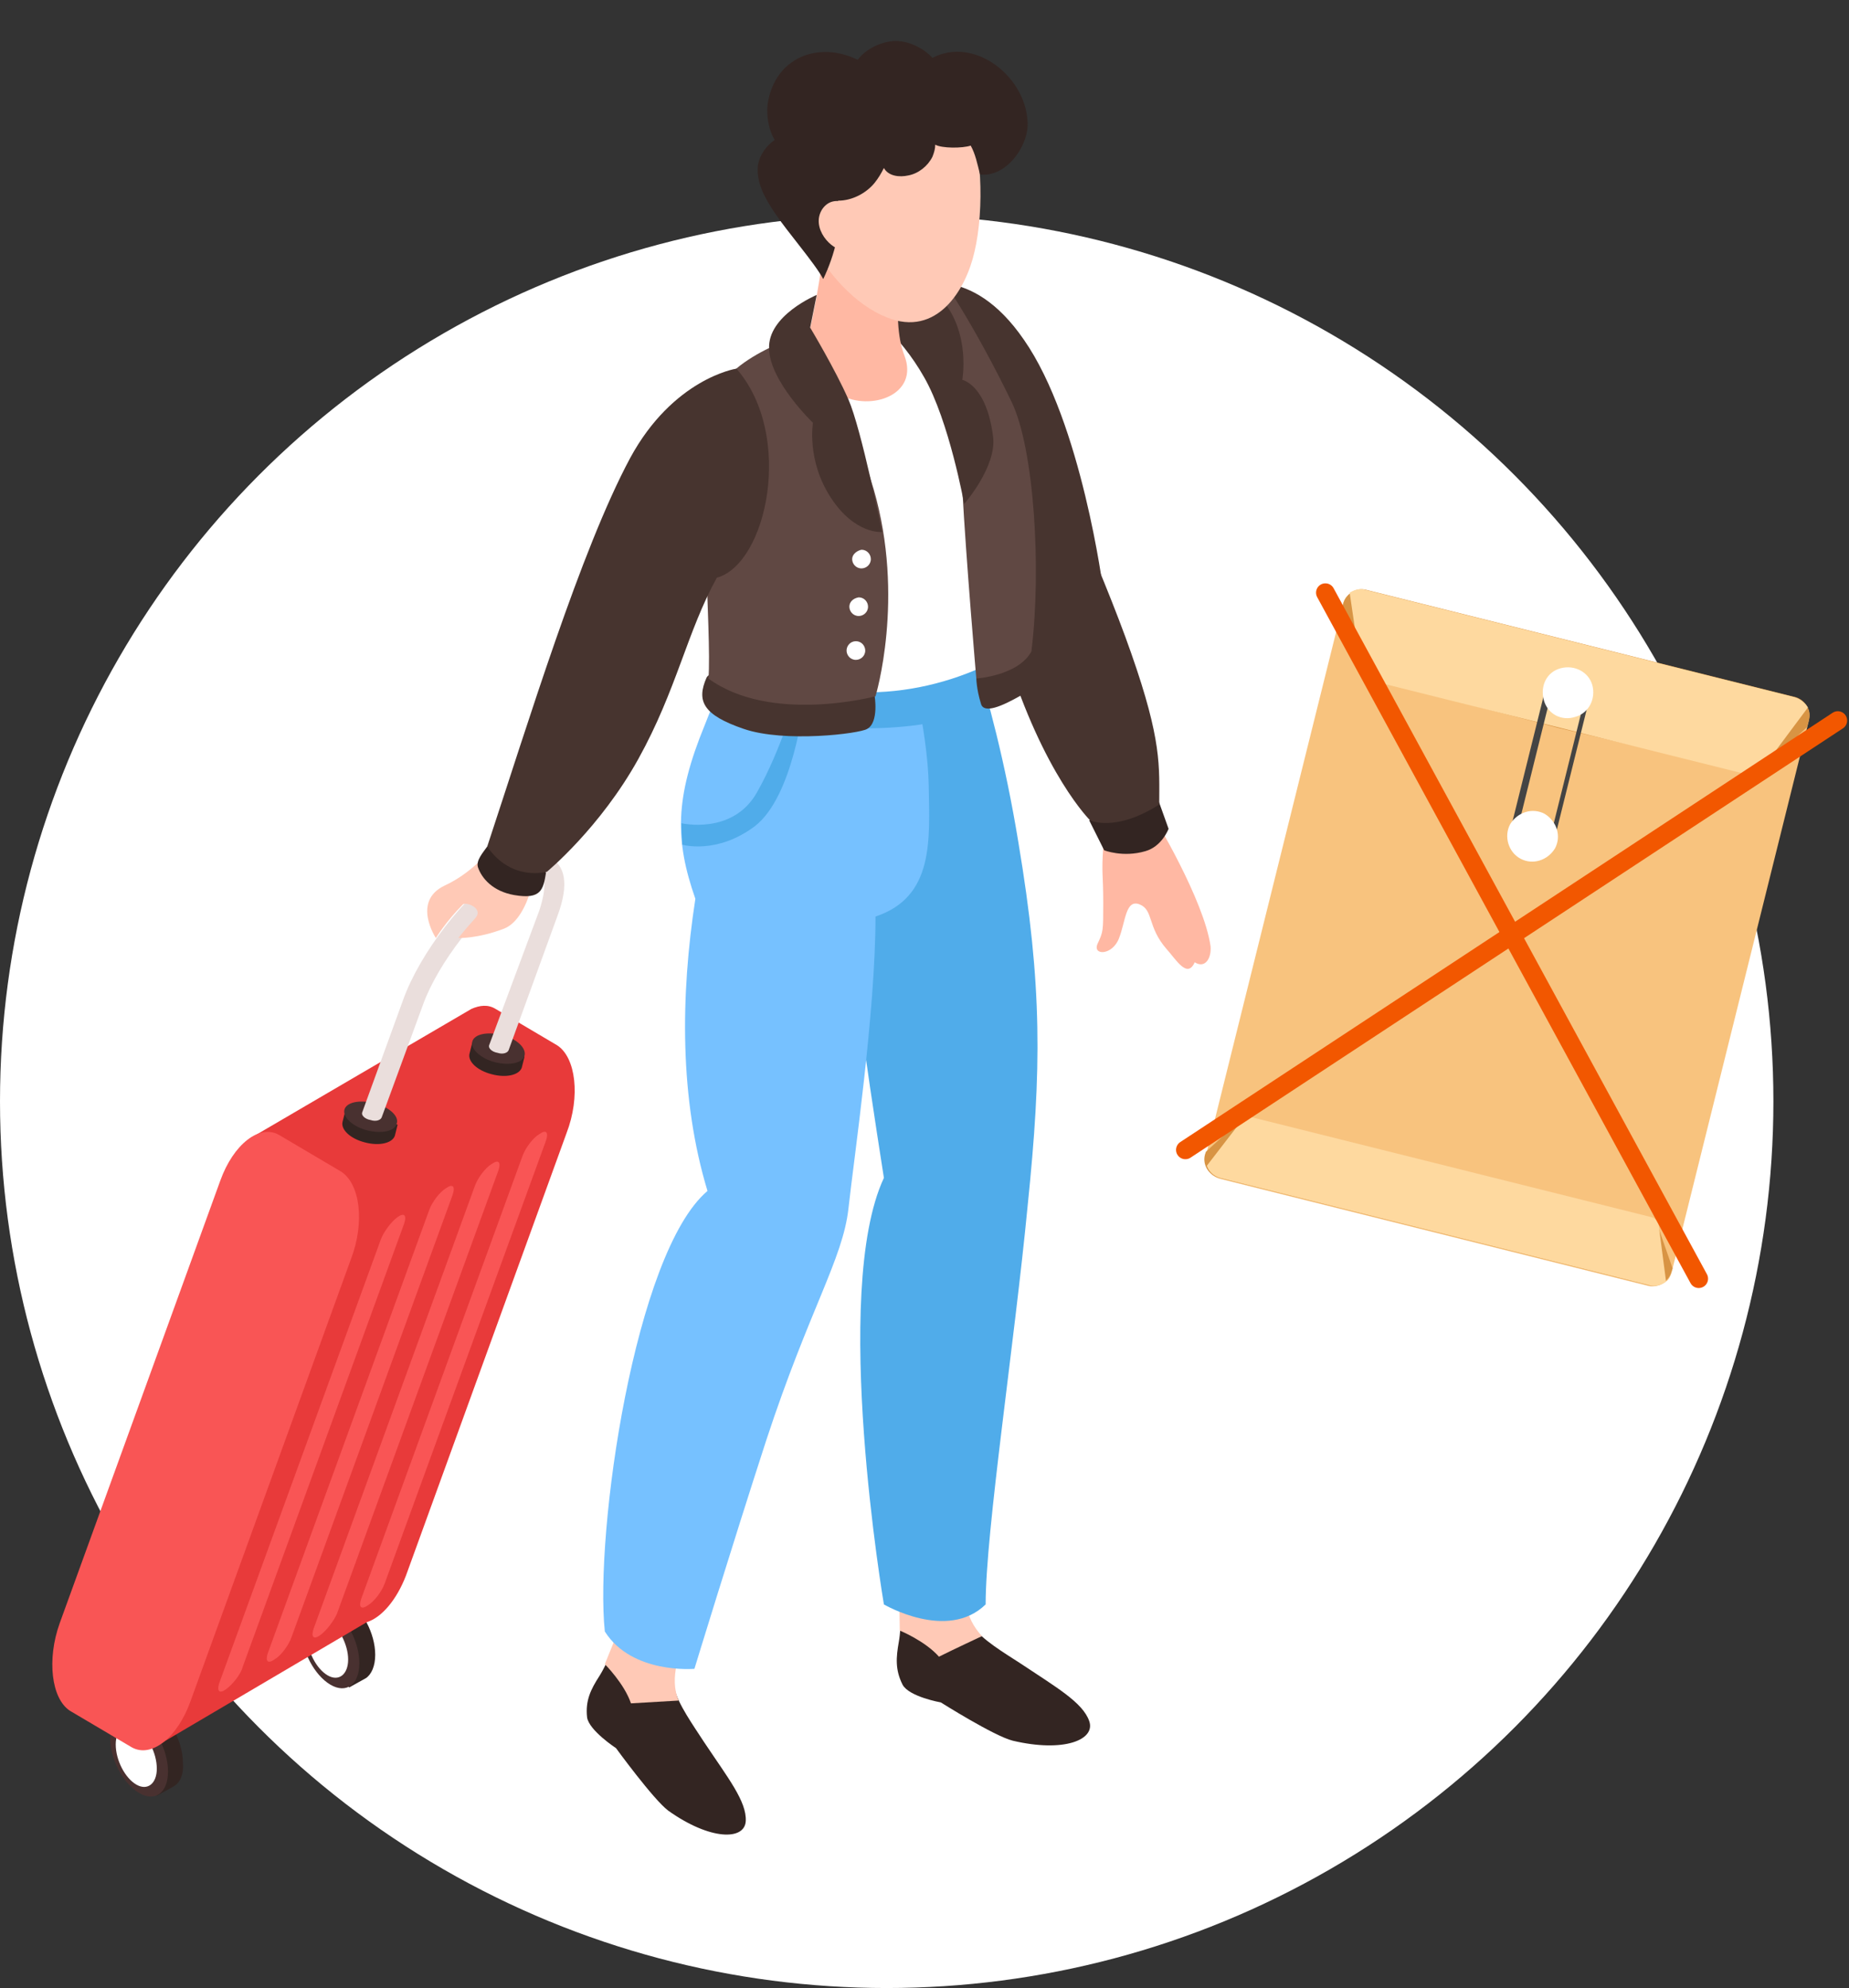 <?xml version="1.0" encoding="utf-8"?>
<!-- Generator: Adobe Illustrator 26.3.1, SVG Export Plug-In . SVG Version: 6.00 Build 0)  -->
<svg version="1.1" id="レイヤー_1" xmlns="http://www.w3.org/2000/svg" xmlns:xlink="http://www.w3.org/1999/xlink" x="0px"
	 y="0px" viewBox="0 0 198.1 213" style="enable-background:new 0 0 198.1 213;" xml:space="preserve">
<rect x="0" y="0" width="198.1" height="213" fill="#333333" stroke="none"/>
<style type="text/css">
	.st0{fill:#FFFFFF;}
	.st1{fill:#F8C37E;}
	.st2{fill:#D89444;}
	.st3{fill:#FED99F;}
	.st4{fill:#444444;}
	.st5{fill:none;stroke:#F25700;stroke-width:2;stroke-linecap:round;}
	.st6{fill:#332522;}
	.st7{fill:#493130;}
	.st8{fill:#E83A3A;}
	.st9{fill:#F95555;}
	.st10{fill:#EADEDC;}
	.st11{fill:#FFB8A3;}
	.st12{fill:#FFC9B6;}
	.st13{fill:#47342F;}
	.st14{fill:#50ACEA;}
	.st15{fill:#76C1FF;}
	.st16{fill:#604843;}
</style>
<circle class="st0" cx="95" cy="118" r="95"/>
<path class="st1" d="M193.8,77.2l-14.7,59.1c-0.1,0.4-0.3,0.8-0.6,1c-0.5,0.4-1.2,0.6-1.8,0.5l-46-11.5c-0.7-0.2-1.2-0.7-1.4-1.3
	c-0.1-0.4-0.2-0.8-0.1-1.2l14.7-59.1c0.1-0.5,0.4-0.9,0.8-1.1c0.5-0.3,1.1-0.5,1.7-0.3l46,11.5c0.6,0.2,1.1,0.6,1.3,1.1
	C193.9,76.2,193.9,76.7,193.8,77.2L193.8,77.2z"/>
<path class="st2" d="M193.8,77.2l-0.2,0.7l-5.4,5.1L167,78L146,72.5l-2.3-7.1l0.2-0.7c0.3-1.1,1.4-1.8,2.5-1.5l46,11.5
	C193.4,75,194.1,76.1,193.8,77.2z"/>
<path class="st2" d="M179.2,135.9l-0.1,0.3c-0.3,1.1-1.4,1.8-2.5,1.5l-46-11.5c-1.1-0.3-1.8-1.4-1.5-2.5l0.1-0.3l3.6-3.3
	c0.3-0.3,0.8-0.4,1.1-0.3l42.8,10.7c0.4,0.1,0.7,0.4,0.9,0.8L179.2,135.9L179.2,135.9z"/>
<path class="st3" d="M178.5,137.3c-0.5,0.4-1.2,0.6-1.8,0.4l-46-11.5c-0.7-0.2-1.2-0.7-1.4-1.3l3.7-4.8c0.2-0.3,0.7-0.5,1.1-0.4
	l42.8,10.7c0.4,0.1,0.7,0.4,0.8,0.8L178.5,137.3L178.5,137.3z"/>
<path class="st3" d="M193.7,75.8l-5.3,7.1c-0.1,0.2-0.4,0.3-0.7,0.2l-41.3-10.3c-0.2-0.1-0.4-0.3-0.5-0.5l-1.3-8.8
	c0.5-0.3,1.1-0.5,1.7-0.3l46,11.5C192.9,74.9,193.4,75.3,193.7,75.8L193.7,75.8z"/>
<path class="st4" d="M162.8,91.2c-0.8-0.4-1.2-1.3-1-2.2l3.9-15.7c0.1-0.5,0.4-0.9,0.9-1.2c0.4-0.3,1-0.3,1.5-0.2l0.9,0.2
	c1,0.3,1.7,1.3,1.4,2.3l-3.9,15.7c-0.1,0.5-0.4,0.9-0.9,1.2c-0.4,0.3-1,0.3-1.5,0.2l-0.9-0.2C163.1,91.3,162.9,91.3,162.8,91.2
	L162.8,91.2z M169.2,72.8c-0.1-0.1-0.2-0.1-0.3-0.1l-0.9-0.2c-0.4-0.1-0.7,0-1,0.2c-0.3,0.2-0.5,0.5-0.6,0.8l-3.9,15.7
	c-0.2,0.7,0.3,1.5,1,1.7l0.9,0.2c0.4,0.1,0.7,0,1-0.2c0.3-0.2,0.5-0.5,0.6-0.8l3.9-15.7C170,73.7,169.7,73.1,169.2,72.8L169.2,72.8z
	"/>
<path class="st0" d="M168.8,76.8c1.4-0.4,2.2-1.9,1.8-3.4c-0.4-1.4-1.9-2.2-3.4-1.8s-2.2,1.9-1.8,3.4
	C165.8,76.5,167.3,77.3,168.8,76.8z"/>
<path class="st0" d="M162.9,92c1.3,0.7,2.9,0.2,3.7-1.1c0.7-1.3,0.2-2.9-1.1-3.7c-1.3-0.7-2.9-0.2-3.7,1.1
	C161.1,89.6,161.6,91.3,162.9,92z"/>
<path class="st5" d="M142,63.5l40,73.5"/>
<path class="st5" d="M196.9,77.2l-69.9,46"/>
<path class="st6" d="M19.6,188.9c0-2.3-1.4-4.9-3.1-5.9c-0.8-0.4-1.5-0.5-2-0.2l-1.7,1l0.7,1.4c0,0,0,0.1,0,0.1
	c0,2.1,1.1,4.4,2.6,5.6l0.7,1.5l1.8-1C19.3,191,19.7,190.1,19.6,188.9L19.6,188.9z"/>
<path class="st7" d="M18,189.8c0,2.3-1.4,3.3-3.1,2.3c-1.7-1-3.1-3.6-3.1-5.9c0-2.3,1.4-3.3,3.1-2.3C16.6,184.9,18,187.5,18,189.8z"
	/>
<path class="st0" d="M16.8,189.5c0,1.6-1,2.4-2.2,1.7c-1.2-0.7-2.2-2.6-2.2-4.3c0-1.6,1-2.4,2.2-1.7
	C15.8,185.9,16.8,187.8,16.8,189.5z"/>
<path class="st6" d="M40.2,177.3c0-2.3-1.4-4.9-3.1-5.9c-0.8-0.4-1.5-0.5-2-0.2l-1.7,1l0.7,1.4c0,0,0,0.1,0,0.1
	c0,2.1,1.1,4.4,2.6,5.6l0.7,1.5l1.8-1C39.8,179.4,40.2,178.5,40.2,177.3L40.2,177.3z"/>
<path class="st7" d="M38.5,178.2c0,2.3-1.4,3.3-3.1,2.3c-1.7-1-3.1-3.6-3.1-5.9c0-2.3,1.4-3.3,3.1-2.3
	C37.1,173.3,38.5,175.9,38.5,178.2z"/>
<path class="st0" d="M37.3,177.8c0,1.6-1,2.4-2.2,1.7c-1.2-0.7-2.2-2.6-2.2-4.3s1-2.4,2.2-1.7C36.3,174.3,37.3,176.2,37.3,177.8z"/>
<path class="st8" d="M59.7,112l-6.6-3.9c-0.8-0.5-1.7-0.4-2.6,0l-23.6,13.8l-9.5,64.8l21.9-12.9c1.6-0.5,3.2-2.4,4.2-5l17.2-47.4
	C62.2,117.5,61.7,113.3,59.7,112L59.7,112z"/>
<path class="st9" d="M36.5,125.5l-6.6-3.9c-2.1-1.2-4.9,1-6.3,4.9L6.4,173.9c-1.4,3.9-0.9,8.1,1.1,9.4l6.6,3.9
	c2.1,1.2,4.9-1,6.3-4.9l17.2-47.4C39.1,131,38.6,126.8,36.5,125.5L36.5,125.5z"/>
<path class="st6" d="M41.3,120.1c-0.4-0.3-0.9-0.5-1.4-0.7c-0.6-0.2-1.1-0.2-1.6-0.1l-1.3-0.3l-0.3,1.2c-0.2,0.8,0.8,1.8,2.4,2.2
	c1.5,0.4,2.9,0.1,3.2-0.7l0.3-1.2L41.3,120.1L41.3,120.1z"/>
<path class="st7" d="M42.5,120.4c-0.2,0.8-1.6,1.1-3.2,0.7c-1.5-0.4-2.6-1.4-2.4-2.2c0.2-0.8,1.6-1.1,3.2-0.7
	C41.7,118.6,42.8,119.6,42.5,120.4z"/>
<path class="st6" d="M54.9,112.8c-0.4-0.3-0.9-0.5-1.4-0.7c-0.6-0.2-1.1-0.2-1.6-0.1l-1.3-0.3l-0.3,1.2c-0.2,0.8,0.8,1.8,2.4,2.2
	c1.5,0.4,2.9,0.1,3.2-0.7l0.3-1.2L54.9,112.8L54.9,112.8z"/>
<path class="st7" d="M56.2,113.1c-0.2,0.8-1.6,1.1-3.2,0.7c-1.5-0.4-2.6-1.4-2.4-2.2c0.2-0.8,1.6-1.1,3.2-0.7
	C55.4,111.3,56.4,112.3,56.2,113.1z"/>
<path class="st10" d="M59.4,92.2c-0.8-0.7-2.5-1.1-5.4,0.9c-4.2,2.8-9,9-10.8,14l-4.4,12.1c0,0,0,0,0,0c-0.1,0.3,0.3,0.7,0.9,0.8
	c0.6,0.2,1.1,0,1.2-0.3l4.4-12c1.6-4.5,6.2-10.4,10-12.9c1.3-0.8,2.1-1,2.5-1c0.2,0,0.3,0,0.3,0.1c0.2,0.2,0.5,1.1-0.3,3.6L52.4,112
	c-0.1,0.3,0.3,0.7,0.9,0.8c0.6,0.2,1.1,0,1.2-0.3l5.2-14.3C61.1,94.5,60.3,92.9,59.4,92.2L59.4,92.2z"/>
<path class="st9" d="M24.2,181c-0.7,0.5-1,0.2-0.7-0.7l17.3-47.5c0.3-0.8,1.1-1.9,1.8-2.4c0.7-0.5,1-0.2,0.7,0.7L26,178.6
	C25.8,179.4,24.9,180.5,24.2,181z"/>
<path class="st9" d="M29.4,177.8c-0.7,0.5-1,0.2-0.7-0.7l17.3-47.5c0.3-0.8,1.1-1.9,1.8-2.3c0.7-0.5,1-0.2,0.7,0.7l-17.3,47.5
	C30.9,176.3,30.1,177.4,29.4,177.8z"/>
<path class="st9" d="M34.3,175.2c-0.7,0.5-1,0.2-0.7-0.7l17.3-47.5c0.3-0.8,1.1-1.9,1.8-2.3c0.7-0.5,1-0.2,0.7,0.7l-17.3,47.5
	C35.8,173.6,35,174.7,34.3,175.2z"/>
<path class="st9" d="M39.4,172c-0.7,0.5-1,0.2-0.7-0.7L56,123.8c0.3-0.8,1.1-1.9,1.8-2.3c0.7-0.5,1-0.2,0.7,0.7l-17.3,47.5
	C40.9,170.5,40.1,171.6,39.4,172z"/>
<path class="st11" d="M118.2,87.5c0,0,0.2,0.5,0,3.3c-0.2,2.8,0,2.8,0,5.9s0,3.1-0.6,4.4c-0.6,1.3,1.6,1.3,2.3-0.6
	c0.7-1.8,0.7-4.2,2.2-3.6c1.5,0.6,0.8,2.4,2.9,4.8c1,1.1,2.2,3.2,3,1.4c1.1,0.7,1.8-0.4,1.7-1.7c-0.7-5-6.1-13.9-6.1-13.9H118.2z"/>
<path class="st6" d="M102.7,170.2c0,0,0.4,2.4,1.6,4.1c0.8,1.3,3.3,2.8,5,3.9c3.9,2.6,6.7,4.2,7.4,6.2c0.7,2-2.7,3.4-8.2,2.1
	c-2-0.5-7.7-4.1-7.7-4.1s-3.4-0.6-4.1-1.9c-0.8-1.6-0.7-2.9-0.4-4.6c0.3-1.6,0.3-5.4,0.3-5.4L102.7,170.2L102.7,170.2z"/>
<path class="st12" d="M105.2,175.3c0,0-3,1.4-4.6,2.2c-1.5-1.7-4.2-2.8-4.2-2.8l-0.1-6.9h7c0,0-0.2,2.1,0.2,4
	C103.7,173.2,104.3,174.3,105.2,175.3z"/>
<path class="st6" d="M72.4,176.6c0,0-0.5,2.4-0.1,4.4c0.3,1.5,2,3.9,3.1,5.6c2.6,3.9,4.6,6.4,4.5,8.5c-0.1,2.1-3.8,2.1-8.3-1.1
	c-1.6-1.2-5.6-6.7-5.6-6.7s-2.9-1.9-3.1-3.3c-0.2-1.8,0.4-3,1.3-4.4c0.9-1.4,2.3-4.8,2.3-4.8L72.4,176.6L72.4,176.6z"/>
<path class="st12" d="M72.7,182.2c0,0-3.3,0.2-5.1,0.3c-0.7-2.1-2.8-4.2-2.8-4.2l2.6-6.4l6.4,2.6c0,0-0.9,1.8-1.3,3.8
	C72.2,179.7,72.2,181,72.7,182.2L72.7,182.2z"/>
<path class="st12" d="M53.2,90.2c0,0-2.1,3.1-5.6,4.7c-3.5,1.7-0.9,5.6-0.9,5.6s1.1-1.8,2.9-3.6c0.3-0.3,2.3,0.4,1.3,1.5
	c-1,1.1-1.8,2.1-1.8,2.1s2,0.1,4.9-1c3-1.2,3.6-7.7,3.6-7.7L53.2,90.2L53.2,90.2z"/>
<path class="st6" d="M116.7,87.9l1.6,3.2c0,0,2,0.8,4.4,0.1c1.8-0.5,2.5-2.4,2.5-2.4l-1.9-5.3L116.7,87.9z"/>
<path class="st13" d="M111.2,46c0,0,6.8,14.8,10,24c3.3,9.4,3,12.1,3,16.2c-4.7,3-7.4,1.7-7.4,1.7s-5-4.9-9-17.8
	c-2.1-7-3.3-16.9-3.3-16.9L111.2,46L111.2,46z"/>
<path class="st13" d="M106.2,65.3c0.3,0.4,0.7,0.8,1,1.1c5-1.3,10,2,11-3.2c0,0-2.3-17.9-8.5-26.8c-5.7-8.3-11.6-5.7-11.6-5.7
	c-5.9,0.9-1.2,0-1.9,10.2C95.6,51.1,101.5,59.8,106.2,65.3L106.2,65.3z"/>
<path class="st14" d="M101.6,62.4c0,0,4.7,10.7,7.5,27.8c2.6,15.5,2.5,24.4,1,39c-1.4,14.6-4.5,34.9-4.5,42.7c-4.1,4-10.9,0-10.9,0
	s-5.7-33.5,0-45.7c-2-12.8-4.1-26.8-4.1-34.9c-4.2,0.3-15.7-5.2-10.4-21C85.5,54.5,101.6,62.4,101.6,62.4L101.6,62.4z"/>
<path class="st15" d="M97.2,69.7c0,0,2.2,8.6,2.3,14.4c0.1,5.9,0.6,12-5.7,14.1c0,10.3-2.3,25.8-2.9,31.3
	c-0.6,5.4-4.2,10.8-8.8,24.8c-3.7,11.4-7.7,24.5-7.7,24.5s-6.7,0.6-9.6-4c-1.1-10.6,3.2-40.6,11-47.2c-3-9.9-2.9-20.9-1.3-31.3
	c-2.2-6.3-2.2-10.8,1-18.6c1.1-2.7,4.4-11.6,4.4-11.6L97.2,69.7L97.2,69.7z"/>
<path class="st14" d="M86.1,75.4c0,0-1.1,9.9-5.2,13.1c-4.1,3.1-7.8,2-7.8,2l-0.1-2.3c0,0,5.5,1.3,8.1-3.3
	c2.6-4.6,4.2-10.3,4.2-10.3L86.1,75.4L86.1,75.4z"/>
<path class="st14" d="M105.4,71.1l0.3,3.6c0,0-1.5,2.9-11.2,3.3c-12.2,0.5-17.5-4.6-17.5-4.6l1.3-3.4L105.4,71.1z"/>
<path class="st0" d="M105.4,71.4c-9,4.1-19.1,3.7-27.1-1.4c0.5-3.1,0.6-6.6-1.2-12.1C74.9,51,71.3,45,80,39.8c8.6-5.2,14.1-9.1,19-7
	c2.9,1.2,5.9,5.2,9.3,11.6c2.5,4.7-0.2,8.7-1.6,12.1C104.7,61.3,104.7,66.4,105.4,71.4z"/>
<path class="st13" d="M110.5,69.7c0,0,1,3.7-1.1,4.8c-2.1,1.2-4,2-4.3,0.9c-0.5-1.6-0.5-2.8-0.5-2.8L110.5,69.7z"/>
<path class="st16" d="M93.7,33.4c0,0,2.9,1.7,5.1,5.4c2.4,3.9,4.1,9.8,4.3,13.6c0.4,7.5,1.5,20.3,1.5,20.3s4.5-0.3,5.9-2.9
	c1.1-8.8,0.3-21.7-2.1-26.7c-4.1-8.5-7.7-13.6-7.7-13.6L93.7,33.4L93.7,33.4z"/>
<path class="st13" d="M95.7,30.1c0,0,2.3-1.5,5.3,2.1c3,3.6,2.1,8.5,2.1,8.5s2.6,0.5,3.3,6.1c0.4,3.2-3.1,7.2-3.1,7.2
	s-1.6-8.9-4.3-13.6c-2.6-4.6-6.1-7.1-6.1-7.1L95.7,30.1L95.7,30.1z"/>
<path class="st11" d="M96.9,26.8c0,0-1.6,7.2,0,11.3c1.6,4.2-3.6,6-6.9,4.2c-3.3-1.7-3.9-4.2-3.9-4.2s1.6-5.8,2.3-12.8
	C89,18.4,96.9,26.8,96.9,26.8L96.9,26.8z"/>
<path class="st12" d="M103.5,12.4c-3.9-6.2-14-4-17.2,1.2C82.2,20.4,88.4,31.4,95,34c5.4,2.2,8.5-3,9.4-7
	C105.5,22.4,105.2,15.1,103.5,12.4L103.5,12.4z"/>
<path class="st6" d="M83,15c-0.6-1-0.8-2.2-0.8-3.3c0.1-1.9,1-3.9,2.6-5c1.6-1.2,3.9-1.4,5.8-0.8c0.4,0.1,0.8,0.3,1.3,0.5
	c0.9-1.2,2.5-1.9,3.8-2c1.5-0.1,3.2,0.7,4.2,1.8c4.6-2.4,10.3,2.2,10.2,7.3c-0.1,2.3-2.3,5.5-5.1,5.2c-0.3-1.2-0.5-2.2-1-3.1
	c-0.9,0.3-3.1,0.3-3.8-0.1c0,0.4-0.1,0.8-0.3,1.3c-0.5,1-1.5,1.8-2.6,2c-0.9,0.2-2.1,0.1-2.6-0.8c-0.3,0.6-0.6,1.1-1,1.6
	c-0.9,1.1-2.4,1.9-3.9,1.9c0.5,2.6-0.4,5.9-1.6,8.4c-0.9-1.7-3.8-5-5.2-7.1c-1-1.5-2-3.2-1.8-5.1C81.4,16.6,82.1,15.6,83,15L83,15z"
	/>
<path class="st12" d="M92,22.5c0,0-2.5-2.1-3.9-0.1c-1.3,2,1,4.5,2.4,4.4C92,26.7,92,22.5,92,22.5z"/>
<path class="st13" d="M93.7,74.5c0,0,0.5,2.9-0.8,3.6c-0.8,0.5-8.8,1.5-13.2,0c-4.4-1.5-5.1-3-4-5.5C77,70.2,93.7,74.6,93.7,74.5
	L93.7,74.5z"/>
<path class="st16" d="M86.7,35.7c0,0,5,10.2,6.9,16.7c3.4,11.7,0.2,22.2,0.2,22.2s-11.2,3-17.9-1.9c0.4-4.8-1.3-22.5,0.5-29.6
	C77.6,38.1,86.7,35.6,86.7,35.7L86.7,35.7z"/>
<path class="st6" d="M58.5,93.5c-0.3,1.8-0.5,2.9-3.4,2.4c-2.3-0.4-3.5-1.8-3.9-3c-0.2-0.7,0.5-1.5,1-2.2
	C56.7,91.4,58.5,93.5,58.5,93.5z"/>
<path class="st13" d="M78.9,39.5c6.2,7.1,3.3,20.9-2.1,22.4c-3.2,5.8-4.3,12-8.4,19.4c-4.1,7.4-9.8,12.1-9.8,12.1s-3.8,1.1-6.4-2.7
	C56.6,77.4,62.2,59,67.5,49.1C72.1,40.6,78.8,39.5,78.9,39.5L78.9,39.5z"/>
<path class="st13" d="M87.5,31.6l-0.7,3.5c0,0,2.7,4.5,4.1,7.7c1.4,3.2,3.6,14.2,3.6,14.2s-2.9,0.3-5.5-3.7c-2.6-4-1.9-8-1.9-8
	s-4.6-4.4-4.7-7.9C82.2,33.8,87.5,31.6,87.5,31.6L87.5,31.6z"/>
<path class="st0" d="M91.3,59.9c0,0.5,0.4,1,1,1c0.5,0,1-0.4,1-1c0-0.5-0.4-1-1-1C91.8,59,91.3,59.4,91.3,59.9z"/>
<path class="st0" d="M91,65c0,0.5,0.4,1,1,1c0.5,0,1-0.4,1-1c0-0.5-0.4-1-1-1C91.4,64.1,91,64.5,91,65z"/>
<path class="st0" d="M90.7,69.7c0,0.5,0.4,1,1,1c0.5,0,1-0.4,1-1c0-0.5-0.4-1-1-1C91.1,68.7,90.7,69.2,90.7,69.7z"/>
</svg>
